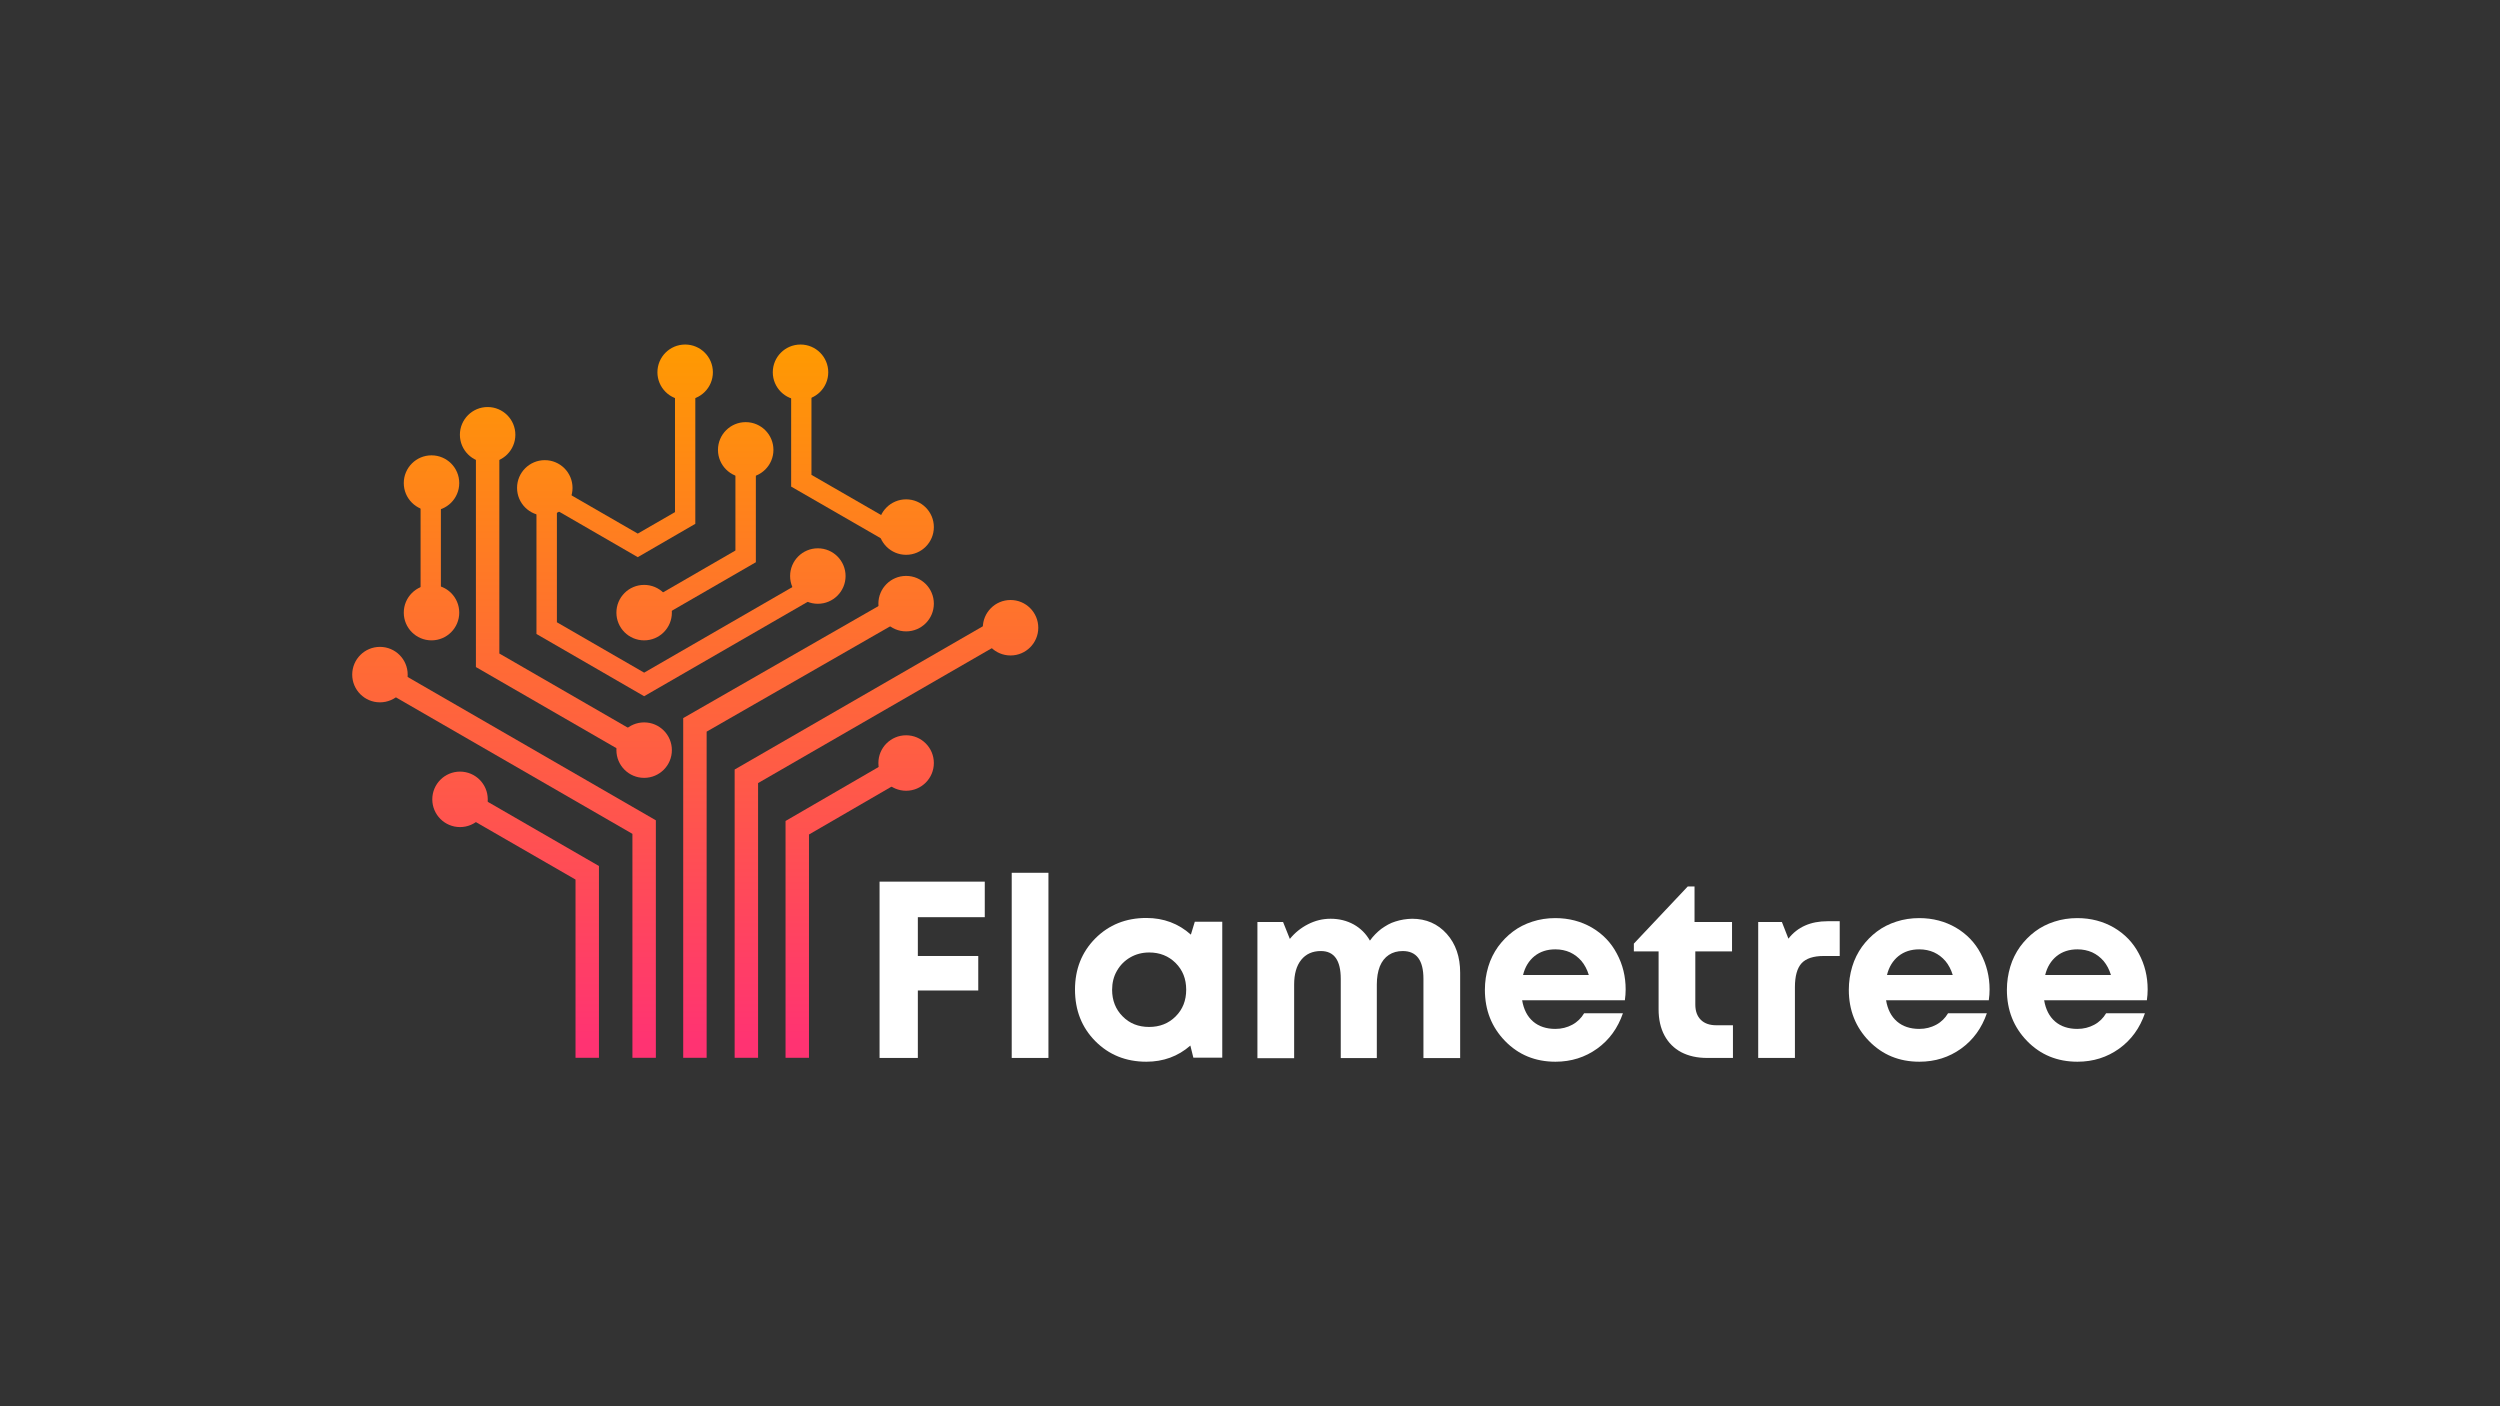 <?xml version="1.0" encoding="UTF-8"?> <svg xmlns="http://www.w3.org/2000/svg" xmlns:xlink="http://www.w3.org/1999/xlink" version="1.1" id="Слой_1" x="0px" y="0px" viewBox="0 0 1920 1080" style="enable-background:new 0 0 1920 1080;" xml:space="preserve"><rect x="0" y="0" width="1920" height="1080" fill="#333333" stroke="none"/> <style type="text/css"> .st0{fill:#FFFFFF;} .st1{fill:url(#SVGID_1_);} .st2{fill:url(#SVGID_00000134240069575774085060000013387487515471116164_);} .st3{fill:url(#SVGID_00000011745717434701292860000001844487551386334849_);} .st4{fill:url(#SVGID_00000134241364629308489320000014629798084750473142_);} .st5{fill:url(#SVGID_00000039849313046648783760000015144352412732575626_);} .st6{fill:url(#SVGID_00000011010191123033816990000011390305050207880075_);} .st7{fill:url(#SVGID_00000085228836082301882170000016545480662898820996_);} .st8{fill:url(#SVGID_00000049222968343631312690000008520974934438320780_);} .st9{fill:url(#SVGID_00000054966353524113088380000005022050187563080637_);} .st10{fill:url(#SVGID_00000096762398965613832530000010129841660580221834_);} .st11{fill:url(#SVGID_00000101094053157182161870000003148027700869075379_);} .st12{fill:url(#SVGID_00000181781878318294275090000010767865127950277763_);} .st13{fill:url(#SVGID_00000073719408031804522720000013871163466248554392_);} .st14{fill:url(#SVGID_00000136369891447753627380000003726819982815050380_);} .st15{fill:url(#SVGID_00000093138773401884861550000012428793174827392936_);} .st16{fill:url(#SVGID_00000101102473067580281440000016832018681360391059_);} .st17{fill:url(#SVGID_00000141419459091963343830000003320775396800876687_);} .st18{fill:url(#SVGID_00000045599300849717003900000013321639531467707824_);} .st19{fill:url(#SVGID_00000084531230598552358170000011551021578907916946_);} .st20{fill:url(#SVGID_00000087401419486338719060000010362732100034678152_);} .st21{fill:url(#SVGID_00000036246913239119990340000008953798599272452002_);} .st22{fill:url(#SVGID_00000103962526454161407390000011036830174950122639_);} .st23{fill:url(#SVGID_00000112625482380228518780000008588953846552063142_);} .st24{fill:url(#SVGID_00000010271641107706971480000010332199476644392846_);} .st25{fill:url(#SVGID_00000105418098703071376640000007605379425519765390_);} .st26{fill:url(#SVGID_00000013912486832470782780000015039270254402545841_);} .st27{fill:url(#SVGID_00000075132551432487515680000007140726746340425911_);} .st28{fill:url(#SVGID_00000106143066698214887280000004215430586417991308_);} .st29{fill:url(#SVGID_00000018196403904215435800000002879511991600054668_);} .st30{fill:url(#SVGID_00000073683467713515420530000012809902890785008043_);} .st31{fill:url(#SVGID_00000143576474759264811550000003749164603382412459_);} .st32{fill:url(#SVGID_00000119100102667942825470000008702909063344129196_);} .st33{fill:url(#SVGID_00000065074641015101107870000003264430746124318346_);} .st34{fill:url(#SVGID_00000122696581246265927000000012452790941166937023_);} .st35{fill:url(#SVGID_00000033347575506217854250000004834771500318824838_);} .st36{fill:url(#SVGID_00000122690716078430257780000018275847867036678025_);} .st37{fill:url(#SVGID_00000093145392318464914970000007679225463325223316_);} .st38{fill:url(#SVGID_00000021821334346187392490000006692824018894997919_);} .st39{fill:url(#SVGID_00000021105401168323713720000011731000842533943179_);} .st40{fill:url(#SVGID_00000024714330202343763350000011398682547538692485_);} .st41{fill:url(#SVGID_00000015321588017959185690000015020652523502719394_);} .st42{fill:url(#SVGID_00000000944032518805720110000008126832552988925342_);} .st43{fill:url(#SVGID_00000067928113574858700330000005821048984990626957_);} .st44{fill:url(#SVGID_00000055689608453791979580000002805304237353718947_);} .st45{fill:url(#SVGID_00000123431887970625051080000010936522455374116024_);} .st46{fill:url(#SVGID_00000176734799276913837040000003061758778163210942_);} .st47{fill:url(#SVGID_00000025418067810420023170000013087659699241609913_);} .st48{fill:url(#SVGID_00000148655306920306815400000004607851964538562483_);} .st49{fill:url(#SVGID_00000148639857755811759820000018200569622687804861_);} .st50{fill:url(#SVGID_00000116936771136943233530000017434107375736487560_);} .st51{fill:url(#SVGID_00000018926247540148141020000010813230037991217839_);} .st52{fill:url(#SVGID_00000100360944488024023870000000390833981240405409_);} .st53{fill:url(#SVGID_00000097462375142101685140000014586402355651912589_);} .st54{fill:url(#SVGID_00000006697608238482438830000003470814676806285447_);} </style> <g> <g> <g> <g> <g> <g> <path class="st0" d="M756.3,704.4h-51.4v29.8h46.4v26.5h-46.4v51.8h-29.4V677.1h80.8V704.4z"></path> <path class="st0" d="M777,812.5V670.3h28.2v142.2H777z"></path> <path class="st0" d="M917.6,707.9h21.1v104.4h-22.2l-2.3-9.3c-9.5,8.3-20.8,12.4-33.8,12.4c-15.7,0-28.8-5.3-39.2-15.8 c-10.4-10.5-15.6-23.7-15.6-39.6c0-15.7,5.2-28.8,15.6-39.3c10.4-10.4,23.4-15.7,39.2-15.7c13.3,0,24.7,4.3,34.2,12.8 L917.6,707.9z M862.2,780.6c5.3,5.4,12.1,8.1,20.3,8.1c8.2,0,15-2.7,20.4-8.1c5.4-5.4,8.1-12.2,8.1-20.5 c0-8.3-2.7-15.1-8.1-20.5c-5.4-5.4-12.2-8.1-20.3-8.1c-5.4,0-10.3,1.3-14.6,3.8c-4.3,2.5-7.7,5.9-10.2,10.3 c-2.5,4.3-3.7,9.2-3.7,14.6C854.1,768.3,856.8,775.2,862.2,780.6z"></path> <path class="st0" d="M1084.5,705.6c10.8,0,19.7,3.9,26.6,11.6c6.9,7.7,10.3,17.7,10.3,29.8v65.6h-28.2v-60.9 c0-14.2-5.3-21.3-15.9-21.3c-4.1,0-7.7,1-10.7,3c-3,2-5.3,4.9-6.9,8.8c-1.5,3.9-2.3,8.5-2.3,13.9v56.5h-27.7v-60.9 c0-14.2-5.1-21.3-15.3-21.3c-6.4,0-11.5,2.3-15.1,6.8c-3.6,4.5-5.4,10.8-5.4,19v56.5h-28.2V708.1h19.7l5.2,13 c3.9-4.8,8.5-8.5,14-11.3c5.5-2.8,11.2-4.2,17.3-4.2c6.6,0,12.5,1.5,17.8,4.4c5.3,3,9.4,7.1,12.4,12.4 c1.3-1.8,2.6-3.4,4.1-4.9c1.4-1.5,3-2.8,4.6-4.1c1.7-1.2,3.4-2.3,5.2-3.3c1.8-1,3.7-1.8,5.7-2.4c2-0.6,4.1-1.2,6.2-1.5 S1082.3,705.6,1084.5,705.6z"></path> <path class="st0" d="M1248.5,759.9c0,2.7-0.2,5.5-0.6,8.3H1169c1.2,7.1,4,12.5,8.4,16.3c4.4,3.8,10.2,5.7,17.1,5.7 c4.8,0,9.1-1.1,13-3.2c3.9-2.1,6.9-5.1,9.1-8.8h29.8c-3.9,11.3-10.4,20.4-19.7,27.1c-9.3,6.7-20,10.1-32.1,10.1 c-15.5,0-28.4-5.3-38.7-15.9c-10.3-10.6-15.5-23.7-15.5-39.3c0-6.2,0.9-12.1,2.6-17.8c1.7-5.7,4.3-10.8,7.5-15.3 c3.3-4.5,7.1-8.4,11.5-11.7c4.4-3.3,9.3-5.8,14.9-7.6c5.5-1.8,11.4-2.7,17.6-2.7c10.4,0,19.8,2.5,28.1,7.3 c8.3,4.9,14.7,11.5,19.1,19.9C1246.3,740.8,1248.5,750,1248.5,759.9z M1194.5,729.1c-6.3,0-11.6,1.7-16,5.2 c-4.3,3.5-7.3,8.3-8.8,14.5h50.5c-1.3-4.3-3.2-7.8-5.6-10.7c-2.5-2.9-5.4-5.1-8.8-6.7C1202.4,729.9,1198.7,729.1,1194.5,729.1 z"></path> <path class="st0" d="M1318.1,787.4h12.8v25.1H1311c-7.6,0-14.2-1.5-19.8-4.4c-5.6-3-9.9-7.3-12.9-12.9c-3-5.6-4.5-12.3-4.5-20 v-44.5h-19v-6l41.4-43.9h5.2v27.3h28.8v22.6h-28.2v40.8c0,5,1.4,8.9,4.2,11.7C1309,786,1313,787.4,1318.1,787.4z"></path> <path class="st0" d="M1403.6,707.5h9.3v26.7h-12.2c-8,0-13.7,1.9-17.1,5.6c-3.4,3.7-5.1,9.9-5.1,18.4v54.3h-28.2V708.1h18.2 l5,12.8C1380.5,711.9,1390.6,707.5,1403.6,707.5z"></path> <path class="st0" d="M1528,759.9c0,2.7-0.2,5.5-0.6,8.3h-78.9c1.2,7.1,4,12.5,8.4,16.3c4.4,3.8,10.2,5.7,17.1,5.7 c4.8,0,9.1-1.1,13-3.2c3.9-2.1,6.9-5.1,9.1-8.8h29.8c-3.9,11.3-10.4,20.4-19.7,27.1c-9.3,6.7-20,10.1-32.1,10.1 c-15.5,0-28.4-5.3-38.7-15.9c-10.3-10.6-15.5-23.7-15.5-39.3c0-6.2,0.9-12.1,2.6-17.8c1.7-5.7,4.3-10.8,7.5-15.3 c3.3-4.5,7.1-8.4,11.5-11.7c4.4-3.3,9.3-5.8,14.9-7.6c5.5-1.8,11.4-2.7,17.6-2.7c10.4,0,19.8,2.5,28.1,7.3 c8.3,4.9,14.7,11.5,19.1,19.9C1525.7,740.8,1528,750,1528,759.9z M1474,729.1c-6.3,0-11.6,1.7-16,5.2 c-4.3,3.5-7.3,8.3-8.8,14.5h50.5c-1.3-4.3-3.2-7.8-5.6-10.7c-2.5-2.9-5.4-5.1-8.8-6.7C1481.9,729.9,1478.1,729.1,1474,729.1z"></path> <path class="st0" d="M1649.4,759.9c0,2.7-0.2,5.5-0.6,8.3h-78.9c1.2,7.1,4,12.5,8.4,16.3c4.4,3.8,10.2,5.7,17.1,5.7 c4.8,0,9.1-1.1,13-3.2c3.9-2.1,6.9-5.1,9.1-8.8h29.8c-3.9,11.3-10.4,20.4-19.7,27.1c-9.3,6.7-20,10.1-32.1,10.1 c-15.5,0-28.4-5.3-38.7-15.9c-10.3-10.6-15.5-23.7-15.5-39.3c0-6.2,0.9-12.1,2.6-17.8c1.7-5.7,4.3-10.8,7.5-15.3 c3.3-4.5,7.1-8.4,11.5-11.7c4.4-3.3,9.3-5.8,14.9-7.6c5.5-1.8,11.4-2.7,17.6-2.7c10.4,0,19.8,2.5,28.1,7.3 c8.3,4.9,14.7,11.5,19.1,19.9C1647.2,740.8,1649.4,750,1649.4,759.9z M1595.5,729.1c-6.3,0-11.6,1.7-16,5.2 c-4.3,3.5-7.3,8.3-8.8,14.5h50.5c-1.3-4.3-3.2-7.8-5.6-10.7c-2.5-2.9-5.4-5.1-8.8-6.7C1603.4,729.9,1599.6,729.1,1595.5,729.1 z"></path> </g> </g> </g> </g> </g> <g> <linearGradient id="SVGID_1_" gradientUnits="userSpaceOnUse" x1="404.367" y1="260.505" x2="404.367" y2="799.399"> <stop offset="0" style="stop-color:#FF9B00"></stop> <stop offset="1" style="stop-color:#FF3372"></stop> </linearGradient> <polygon class="st1" points="460,812.4 442,812.4 442,675.5 348.7,621.7 357.8,606.1 460,665.1 "></polygon> <linearGradient id="SVGID_00000093171093795416586290000010808594532878261925_" gradientUnits="userSpaceOnUse" x1="612.562" y1="260.505" x2="612.562" y2="799.399"> <stop offset="0" style="stop-color:#FF9B00"></stop> <stop offset="1" style="stop-color:#FF3372"></stop> </linearGradient> <polygon style="fill:url(#SVGID_00000093171093795416586290000010808594532878261925_);" points="542.7,812.4 524.7,812.4 524.7,551.5 691.5,455.8 700.4,471.4 542.7,561.9 "></polygon> <linearGradient id="SVGID_00000168090977555621933540000004136442406750857630_" gradientUnits="userSpaceOnUse" x1="672.414" y1="260.505" x2="672.414" y2="799.399"> <stop offset="0" style="stop-color:#FF9B00"></stop> <stop offset="1" style="stop-color:#FF3372"></stop> </linearGradient> <polygon style="fill:url(#SVGID_00000168090977555621933540000004136442406750857630_);" points="582.2,812.4 564.2,812.4 564.2,591 771.6,471.3 780.6,486.9 582.2,601.4 "></polygon> <linearGradient id="SVGID_00000090252334431767022460000011141572701051145622_" gradientUnits="userSpaceOnUse" x1="652.905" y1="260.505" x2="652.905" y2="799.399"> <stop offset="0" style="stop-color:#FF9B00"></stop> <stop offset="1" style="stop-color:#FF3372"></stop> </linearGradient> <polygon style="fill:url(#SVGID_00000090252334431767022460000011141572701051145622_);" points="621.3,812.4 603.3,812.4 603.3,630.5 693.5,578.2 702.5,593.8 621.3,640.9 "></polygon> <linearGradient id="SVGID_00000040566767847972729040000003347624083855969983_" gradientUnits="userSpaceOnUse" x1="395.539" y1="260.505" x2="395.539" y2="799.399"> <stop offset="0" style="stop-color:#FF9B00"></stop> <stop offset="1" style="stop-color:#FF3372"></stop> </linearGradient> <polygon style="fill:url(#SVGID_00000040566767847972729040000003347624083855969983_);" points="503.7,812.4 485.7,812.4 485.7,640.4 287.3,525.9 296.4,510.3 503.7,630 "></polygon> <linearGradient id="SVGID_00000043433743728674125900000001657525792846314626_" gradientUnits="userSpaceOnUse" x1="524.236" y1="260.505" x2="524.236" y2="799.399"> <stop offset="0" style="stop-color:#FF9B00"></stop> <stop offset="1" style="stop-color:#FF3372"></stop> </linearGradient> <polygon style="fill:url(#SVGID_00000043433743728674125900000001657525792846314626_);" points="494.7,534.7 412,486.9 412,378.2 427.7,378.2 427.7,477.9 494.7,516.6 628.6,439.3 636.4,452.9 "></polygon> <linearGradient id="SVGID_00000063599213646241390750000014664573888004308864_" gradientUnits="userSpaceOnUse" x1="647.367" y1="260.505" x2="647.367" y2="799.399"> <stop offset="0" style="stop-color:#FF9B00"></stop> <stop offset="1" style="stop-color:#FF3372"></stop> </linearGradient> <polygon style="fill:url(#SVGID_00000063599213646241390750000014664573888004308864_);" points="679.4,415.1 607.6,373.7 607.6,282.7 623.2,282.7 623.2,364.7 687.2,401.6 "></polygon> <linearGradient id="SVGID_00000143612054553388699040000005615410201834973339_" gradientUnits="userSpaceOnUse" x1="537.183" y1="260.505" x2="537.183" y2="799.399"> <stop offset="0" style="stop-color:#FF9B00"></stop> <stop offset="1" style="stop-color:#FF3372"></stop> </linearGradient> <polygon style="fill:url(#SVGID_00000143612054553388699040000005615410201834973339_);" points="501.7,477.3 493.9,463.8 564.8,422.8 564.8,340.8 580.5,340.8 580.5,431.8 "></polygon> <linearGradient id="SVGID_00000085929494967375302940000004764671834751689893_" gradientUnits="userSpaceOnUse" x1="435.643" y1="260.505" x2="435.643" y2="799.399"> <stop offset="0" style="stop-color:#FF9B00"></stop> <stop offset="1" style="stop-color:#FF3372"></stop> </linearGradient> <polygon style="fill:url(#SVGID_00000085929494967375302940000004764671834751689893_);" points="496.8,588.1 365.5,512.3 365.5,331.9 383.5,331.9 383.5,501.9 505.8,572.5 "></polygon> <linearGradient id="SVGID_00000100383808565821456120000017541656300065647797_" gradientUnits="userSpaceOnUse" x1="695.936" y1="260.505" x2="695.936" y2="799.399"> <stop offset="0" style="stop-color:#FF9B00"></stop> <stop offset="1" style="stop-color:#FF3372"></stop> </linearGradient> <circle style="fill:url(#SVGID_00000100383808565821456120000017541656300065647797_);" cx="695.9" cy="463.6" r="21.3"></circle> <linearGradient id="SVGID_00000155867020718355115920000000065440931220056465_" gradientUnits="userSpaceOnUse" x1="628.052" y1="260.505" x2="628.052" y2="799.399"> <stop offset="0" style="stop-color:#FF9B00"></stop> <stop offset="1" style="stop-color:#FF3372"></stop> </linearGradient> <circle style="fill:url(#SVGID_00000155867020718355115920000000065440931220056465_);" cx="628.1" cy="442.4" r="21.3"></circle> <linearGradient id="SVGID_00000033362937138555486090000010601215414798425270_" gradientUnits="userSpaceOnUse" x1="776.105" y1="260.505" x2="776.105" y2="799.399"> <stop offset="0" style="stop-color:#FF9B00"></stop> <stop offset="1" style="stop-color:#FF3372"></stop> </linearGradient> <circle style="fill:url(#SVGID_00000033362937138555486090000010601215414798425270_);" cx="776.1" cy="482.1" r="21.3"></circle> <linearGradient id="SVGID_00000169525227173589865900000008320711270967329462_" gradientUnits="userSpaceOnUse" x1="695.936" y1="260.505" x2="695.936" y2="799.399"> <stop offset="0" style="stop-color:#FF9B00"></stop> <stop offset="1" style="stop-color:#FF3372"></stop> </linearGradient> <circle style="fill:url(#SVGID_00000169525227173589865900000008320711270967329462_);" cx="695.9" cy="404.8" r="21.3"></circle> <linearGradient id="SVGID_00000072282100464994070940000002077219988951932059_" gradientUnits="userSpaceOnUse" x1="614.825" y1="260.505" x2="614.825" y2="799.399"> <stop offset="0" style="stop-color:#FF9B00"></stop> <stop offset="1" style="stop-color:#FF3372"></stop> </linearGradient> <circle style="fill:url(#SVGID_00000072282100464994070940000002077219988951932059_);" cx="614.8" cy="285.9" r="21.3"></circle> <linearGradient id="SVGID_00000045620644626274803210000004673416821769408901_" gradientUnits="userSpaceOnUse" x1="330.848" y1="260.505" x2="330.848" y2="799.399"> <stop offset="0" style="stop-color:#FF9B00"></stop> <stop offset="1" style="stop-color:#FF3372"></stop> </linearGradient> <rect x="323" y="367.8" style="fill:url(#SVGID_00000045620644626274803210000004673416821769408901_);" width="15.6" height="86.5"></rect> <linearGradient id="SVGID_00000121981214224909085730000013103144539227335042_" gradientUnits="userSpaceOnUse" x1="331.403" y1="260.505" x2="331.403" y2="799.399"> <stop offset="0" style="stop-color:#FF9B00"></stop> <stop offset="1" style="stop-color:#FF3372"></stop> </linearGradient> <circle style="fill:url(#SVGID_00000121981214224909085730000013103144539227335042_);" cx="331.4" cy="371" r="21.3"></circle> <linearGradient id="SVGID_00000009568261200514099910000010755942015986523057_" gradientUnits="userSpaceOnUse" x1="331.403" y1="260.505" x2="331.403" y2="799.399"> <stop offset="0" style="stop-color:#FF9B00"></stop> <stop offset="1" style="stop-color:#FF3372"></stop> </linearGradient> <circle style="fill:url(#SVGID_00000009568261200514099910000010755942015986523057_);" cx="331.4" cy="470.5" r="21.3"></circle> <linearGradient id="SVGID_00000000218880324959341200000004988919741148828588_" gradientUnits="userSpaceOnUse" x1="695.936" y1="260.505" x2="695.936" y2="799.399"> <stop offset="0" style="stop-color:#FF9B00"></stop> <stop offset="1" style="stop-color:#FF3372"></stop> </linearGradient> <circle style="fill:url(#SVGID_00000000218880324959341200000004988919741148828588_);" cx="695.9" cy="586" r="21.3"></circle> <linearGradient id="SVGID_00000142879492582457234230000001695837305552283833_" gradientUnits="userSpaceOnUse" x1="291.848" y1="260.505" x2="291.848" y2="799.399"> <stop offset="0" style="stop-color:#FF9B00"></stop> <stop offset="1" style="stop-color:#FF3372"></stop> </linearGradient> <circle style="fill:url(#SVGID_00000142879492582457234230000001695837305552283833_);" cx="291.8" cy="518.1" r="21.3"></circle> <linearGradient id="SVGID_00000067195601653626945290000014057798422064648867_" gradientUnits="userSpaceOnUse" x1="374.521" y1="260.505" x2="374.521" y2="799.399"> <stop offset="0" style="stop-color:#FF9B00"></stop> <stop offset="1" style="stop-color:#FF3372"></stop> </linearGradient> <circle style="fill:url(#SVGID_00000067195601653626945290000014057798422064648867_);" cx="374.5" cy="333.9" r="21.3"></circle> <linearGradient id="SVGID_00000035522672733836911540000005734588313356624555_" gradientUnits="userSpaceOnUse" x1="526.192" y1="260.505" x2="526.192" y2="799.399"> <stop offset="0" style="stop-color:#FF9B00"></stop> <stop offset="1" style="stop-color:#FF3372"></stop> </linearGradient> <circle style="fill:url(#SVGID_00000035522672733836911540000005734588313356624555_);" cx="526.2" cy="285.9" r="21.3"></circle> <linearGradient id="SVGID_00000062189653404855787450000013745531499478360196_" gradientUnits="userSpaceOnUse" x1="418.433" y1="260.505" x2="418.433" y2="799.399"> <stop offset="0" style="stop-color:#FF9B00"></stop> <stop offset="1" style="stop-color:#FF3372"></stop> </linearGradient> <circle style="fill:url(#SVGID_00000062189653404855787450000013745531499478360196_);" cx="418.4" cy="374.7" r="21.3"></circle> <linearGradient id="SVGID_00000004532988774972526650000001773791526352671658_" gradientUnits="userSpaceOnUse" x1="353.251" y1="260.505" x2="353.251" y2="799.399"> <stop offset="0" style="stop-color:#FF9B00"></stop> <stop offset="1" style="stop-color:#FF3372"></stop> </linearGradient> <circle style="fill:url(#SVGID_00000004532988774972526650000001773791526352671658_);" cx="353.3" cy="613.9" r="21.3"></circle> <linearGradient id="SVGID_00000046324849265359012460000016179804864810442890_" gradientUnits="userSpaceOnUse" x1="494.727" y1="260.505" x2="494.727" y2="799.399"> <stop offset="0" style="stop-color:#FF9B00"></stop> <stop offset="1" style="stop-color:#FF3372"></stop> </linearGradient> <circle style="fill:url(#SVGID_00000046324849265359012460000016179804864810442890_);" cx="494.7" cy="576.1" r="21.3"></circle> <linearGradient id="SVGID_00000048462655227878618240000011424906032461034431_" gradientUnits="userSpaceOnUse" x1="494.727" y1="260.505" x2="494.727" y2="799.399"> <stop offset="0" style="stop-color:#FF9B00"></stop> <stop offset="1" style="stop-color:#FF3372"></stop> </linearGradient> <circle style="fill:url(#SVGID_00000048462655227878618240000011424906032461034431_);" cx="494.7" cy="470.5" r="21.3"></circle> <linearGradient id="SVGID_00000177447522489360999740000013194438013613511306_" gradientUnits="userSpaceOnUse" x1="572.669" y1="260.505" x2="572.669" y2="799.399"> <stop offset="0" style="stop-color:#FF9B00"></stop> <stop offset="1" style="stop-color:#FF3372"></stop> </linearGradient> <circle style="fill:url(#SVGID_00000177447522489360999740000013194438013613511306_);" cx="572.7" cy="345.5" r="21.3"></circle> <linearGradient id="SVGID_00000157284798905072072980000005272846663378762635_" gradientUnits="userSpaceOnUse" x1="478.109" y1="260.505" x2="478.109" y2="799.399"> <stop offset="0" style="stop-color:#FF9B00"></stop> <stop offset="1" style="stop-color:#FF3372"></stop> </linearGradient> <polygon style="fill:url(#SVGID_00000157284798905072072980000005272846663378762635_);" points="489.8,427.9 422.2,388.8 430,375.3 489.8,409.8 518.4,393.3 518.4,284.4 534,284.4 534,402.3 "></polygon> </g> </g> </svg> 